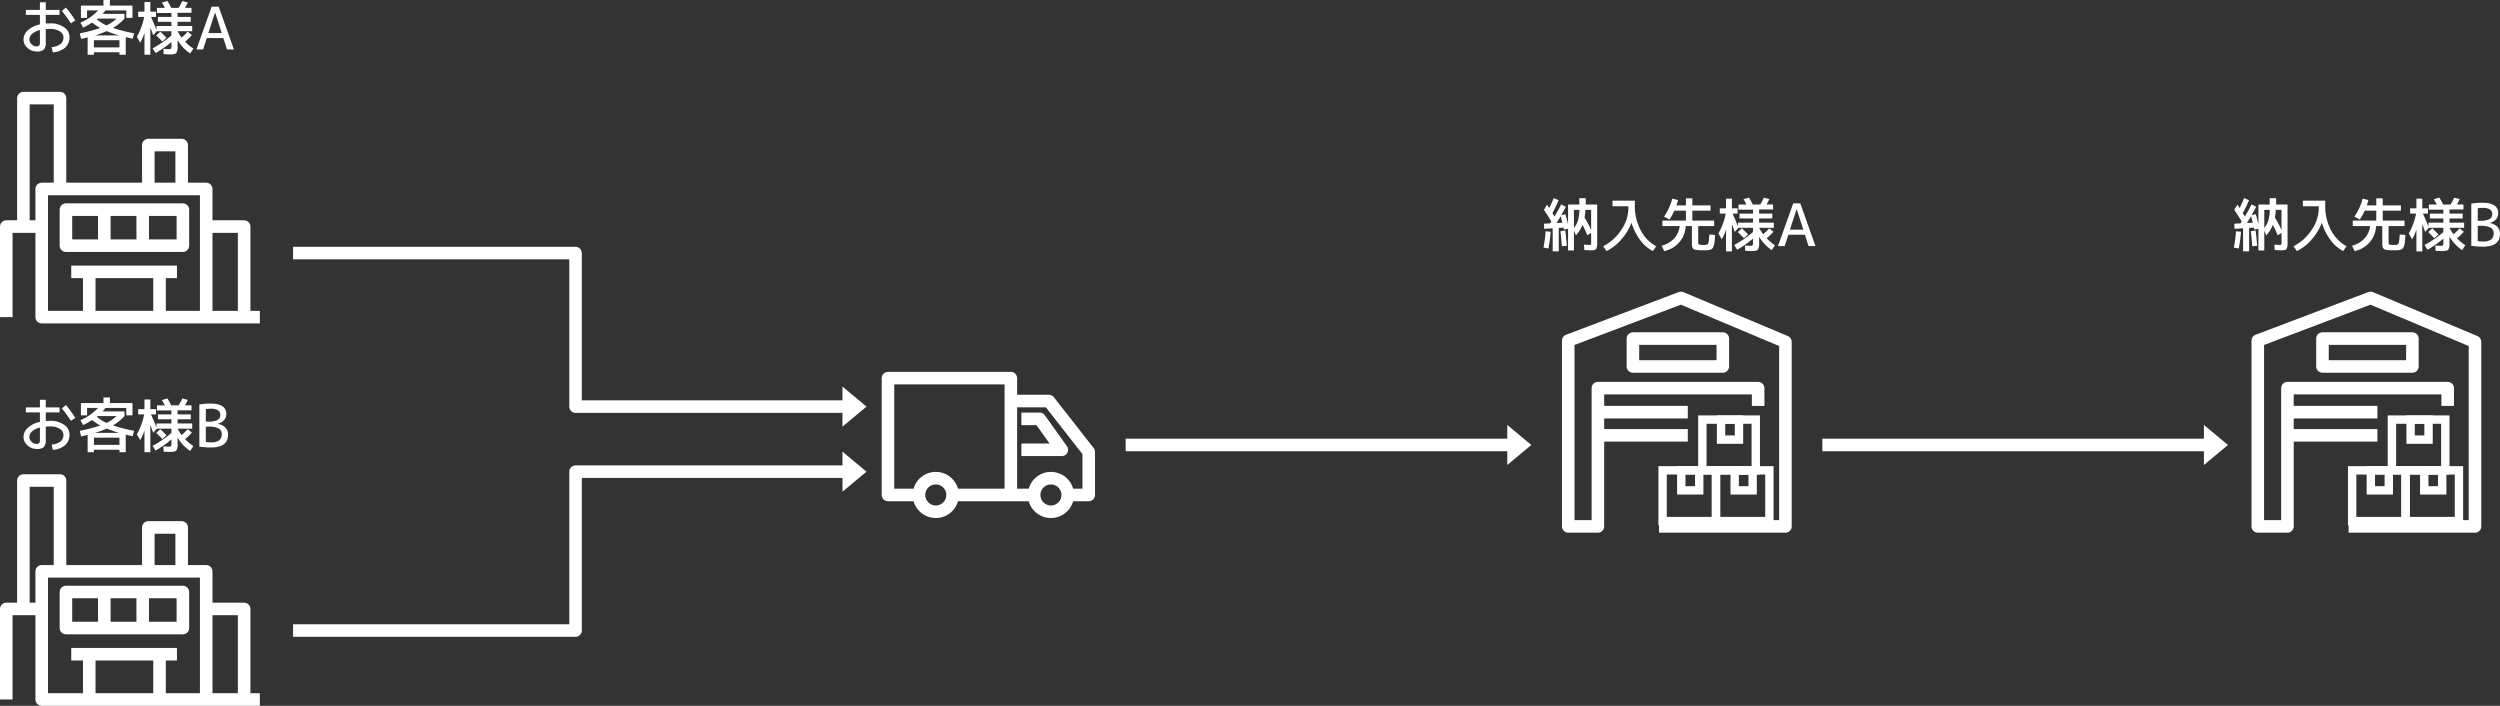 <svg xmlns="http://www.w3.org/2000/svg" width="597.508" height="168.682" viewBox="0 0 597.508 168.682">
  <rect x="0" y="0" width="597.508" height="168.682" fill="#333333" stroke="none"/>
  <g id="Group_2969" data-name="Group 2969" transform="translate(19634.5 13755.256)">
    <path id="Path_3355" data-name="Path 3355" d="M1.68,5.55H5.04V3.73h1.4V5.55H9.73V6.74H6.44V8.812q.5-.042,1.05-.042a5.444,5.444,0,0,1,3.353.952A2.782,2.782,0,0,1,12.11,11.99,3.329,3.329,0,0,1,11.1,14.552,5.055,5.055,0,0,1,8.12,15.7l-.28-1.26a4.013,4.013,0,0,0,2.142-.749,2.021,2.021,0,0,0,.686-1.631A1.665,1.665,0,0,0,9.8,10.688,4.054,4.054,0,0,0,7.49,10.1q-.574,0-1.05.042V13.39a2.267,2.267,0,0,1-.469,1.638,2.294,2.294,0,0,1-1.631.462,3.3,3.3,0,0,1-2.261-.847A2.612,2.612,0,0,1,1.12,12.62a2.983,2.983,0,0,1,1.029-2.191A5.986,5.986,0,0,1,5.04,9.022V6.74H1.68Zm8.6.238L11.27,5A26.954,26.954,0,0,1,13.5,8.07l-1.064.686A27.5,27.5,0,0,0,10.276,5.788ZM5.04,10.366a4.154,4.154,0,0,0-1.876.917A1.816,1.816,0,0,0,2.52,12.62a1.561,1.561,0,0,0,.525,1.141,1.625,1.625,0,0,0,1.155.511.86.86,0,0,0,.658-.2,1.09,1.09,0,0,0,.182-.721ZM20.958,9.26a9.2,9.2,0,0,0,2.408-1.638h-4.55q-.042.028-.1.077a1.05,1.05,0,0,0-.091.077A9.464,9.464,0,0,0,20.958,9.26Zm3.01,2.38a25.518,25.518,0,0,1-2.954-1.022,24.492,24.492,0,0,1-2.786,1.022Zm-6.02,4.032v.588h-1.5V12.116q-.812.21-1.568.364l-.308-1.33A37.534,37.534,0,0,0,19.46,9.876a13.347,13.347,0,0,1-1.946-1.3,16.028,16.028,0,0,1-2.156,1.2L14.728,8.6a12.323,12.323,0,0,0,4.214-2.926H16.31V7.454H14.84V4.514h5.39V3.184h1.54v1.33h5.39v2.94H25.69V5.676H20.706a8.691,8.691,0,0,1-.686.826h5.236v1.12A11.906,11.906,0,0,1,22.5,9.862a42.475,42.475,0,0,0,5.054,1.288l-.35,1.288q-1.008-.224-1.652-.378v4.2h-1.5v-.588Zm6.1-1.162V12.788h-6.1V14.51Zm9.772-3.752q.756.7,1.47,1.456l-.994.9q-.8-.84-1.456-1.47ZM28.532,5.97h1.5V3.66h1.4V5.97h1.358V7.23H31.6q.9,2.1,1.3,3.08V9.4h3.57V8.392H33.25V7.23h3.22V6.292H33.012V5.06H34.9q-.364-.714-.7-1.26l1.316-.392a16.5,16.5,0,0,1,.9,1.652h1.792q.518-.882.868-1.638l1.3.336a13.08,13.08,0,0,1-.658,1.3h1.554V6.25H37.94v.98h3.15V8.392H37.94V9.4h3.5v1.232h-3.5a10.285,10.285,0,0,0,.966,1.526,14.072,14.072,0,0,0,1.456-1.4l.994.812a12.754,12.754,0,0,1-1.624,1.568A11.214,11.214,0,0,0,41.72,14.8l-.77,1.162a10.156,10.156,0,0,1-3.01-3.192V14.16a2.945,2.945,0,0,1-.3,1.694q-.3.336-1.519.336-.392,0-1.512-.07l-.056-1.26q1.008.07,1.316.07a.7.7,0,0,0,.5-.119,1.118,1.118,0,0,0,.1-.623v-.966a25.25,25.25,0,0,1-3.78,2.646l-.714-1.134a24.726,24.726,0,0,0,4.494-3.08V10.632H33l-.882.98q-.434-1.218-.686-1.862v6.51h-1.4V11.066a12.166,12.166,0,0,1-1.022,2.31l-.8-1.386a16.175,16.175,0,0,0,1.75-4.76H28.532ZM42.448,15l3.64-10.22h1.68L51.408,15H49.756l-.882-2.716H44.926L44.044,15ZM45.3,11.08H48.5l-1.582-4.9h-.028Z" transform="translate(-19630 -13758.439)" fill="#fff"/>
    <path id="Path_3356" data-name="Path 3356" d="M1.68,5.55H5.04V3.73h1.4V5.55H9.73V6.74H6.44V8.812q.5-.042,1.05-.042a5.444,5.444,0,0,1,3.353.952A2.782,2.782,0,0,1,12.11,11.99,3.329,3.329,0,0,1,11.1,14.552,5.055,5.055,0,0,1,8.12,15.7l-.28-1.26a4.013,4.013,0,0,0,2.142-.749,2.021,2.021,0,0,0,.686-1.631A1.665,1.665,0,0,0,9.8,10.688,4.054,4.054,0,0,0,7.49,10.1q-.574,0-1.05.042V13.39a2.267,2.267,0,0,1-.469,1.638,2.294,2.294,0,0,1-1.631.462,3.3,3.3,0,0,1-2.261-.847A2.612,2.612,0,0,1,1.12,12.62a2.983,2.983,0,0,1,1.029-2.191A5.986,5.986,0,0,1,5.04,9.022V6.74H1.68Zm8.6.238L11.27,5A26.954,26.954,0,0,1,13.5,8.07l-1.064.686A27.5,27.5,0,0,0,10.276,5.788ZM5.04,10.366a4.154,4.154,0,0,0-1.876.917A1.816,1.816,0,0,0,2.52,12.62a1.561,1.561,0,0,0,.525,1.141,1.625,1.625,0,0,0,1.155.511.86.86,0,0,0,.658-.2,1.09,1.09,0,0,0,.182-.721ZM20.958,9.26a9.2,9.2,0,0,0,2.408-1.638h-4.55q-.042.028-.1.077a1.05,1.05,0,0,0-.091.077A9.464,9.464,0,0,0,20.958,9.26Zm3.01,2.38a25.518,25.518,0,0,1-2.954-1.022,24.492,24.492,0,0,1-2.786,1.022Zm-6.02,4.032v.588h-1.5V12.116q-.812.21-1.568.364l-.308-1.33A37.534,37.534,0,0,0,19.46,9.876a13.347,13.347,0,0,1-1.946-1.3,16.028,16.028,0,0,1-2.156,1.2L14.728,8.6a12.323,12.323,0,0,0,4.214-2.926H16.31V7.454H14.84V4.514h5.39V3.184h1.54v1.33h5.39v2.94H25.69V5.676H20.706a8.691,8.691,0,0,1-.686.826h5.236v1.12A11.906,11.906,0,0,1,22.5,9.862a42.475,42.475,0,0,0,5.054,1.288l-.35,1.288q-1.008-.224-1.652-.378v4.2h-1.5v-.588Zm6.1-1.162V12.788h-6.1V14.51Zm9.772-3.752q.756.7,1.47,1.456l-.994.9q-.8-.84-1.456-1.47ZM28.532,5.97h1.5V3.66h1.4V5.97h1.358V7.23H31.6q.9,2.1,1.3,3.08V9.4h3.57V8.392H33.25V7.23h3.22V6.292H33.012V5.06H34.9q-.364-.714-.7-1.26l1.316-.392a16.5,16.5,0,0,1,.9,1.652h1.792q.518-.882.868-1.638l1.3.336a13.08,13.08,0,0,1-.658,1.3h1.554V6.25H37.94v.98h3.15V8.392H37.94V9.4h3.5v1.232h-3.5a10.285,10.285,0,0,0,.966,1.526,14.072,14.072,0,0,0,1.456-1.4l.994.812a12.754,12.754,0,0,1-1.624,1.568A11.214,11.214,0,0,0,41.72,14.8l-.77,1.162a10.156,10.156,0,0,1-3.01-3.192V14.16a2.945,2.945,0,0,1-.3,1.694q-.3.336-1.519.336-.392,0-1.512-.07l-.056-1.26q1.008.07,1.316.07a.7.7,0,0,0,.5-.119,1.118,1.118,0,0,0,.1-.623v-.966a25.25,25.25,0,0,1-3.78,2.646l-.714-1.134a24.726,24.726,0,0,0,4.494-3.08V10.632H33l-.882.98q-.434-1.218-.686-1.862v6.51h-1.4V11.066a12.166,12.166,0,0,1-1.022,2.31l-.8-1.386a16.175,16.175,0,0,0,1.75-4.76H28.532ZM44.688,8.952h.56a4.668,4.668,0,0,0,2.219-.392,1.285,1.285,0,0,0,.679-1.19A1.266,1.266,0,0,0,47.6,6.236a3.341,3.341,0,0,0-1.792-.364,5.749,5.749,0,0,0-1.12.1Zm0,1.2V13.81a7.2,7.2,0,0,0,1.26.1,3.094,3.094,0,0,0,1.932-.49,1.8,1.8,0,0,0,.616-1.5,1.434,1.434,0,0,0-.742-1.337,5.347,5.347,0,0,0-2.506-.427Zm5.32,1.9q0,3.08-4.06,3.08a17.6,17.6,0,0,1-2.8-.21V4.85a15.848,15.848,0,0,1,2.66-.21q3.78,0,3.78,2.52a2.139,2.139,0,0,1-.574,1.477,2.657,2.657,0,0,1-1.526.819v.028a3.182,3.182,0,0,1,1.848.868A2.344,2.344,0,0,1,50.008,12.06Z" transform="translate(-19630 -13663.439)" fill="#fff"/>
    <path id="Path_3357" data-name="Path 3357" d="M7.672,10.646A4.758,4.758,0,0,0,8.624,8.9a10.111,10.111,0,0,0,.364-2.555H7.672Zm2.534-2.422a17.159,17.159,0,0,1,1.582,2.968V6.348H10.416A12.95,12.95,0,0,1,10.206,8.224ZM4.914,9.414q-.21-.9-.406-1.554-.644,1.092-.994,1.624ZM.5,6.32,1.246,5.1q.168.252.532.812.56-1.106,1.064-2.394l1.176.518q-.686,1.6-1.484,3.08.1.168.266.441t.224.371q.882-1.442,1.61-2.9l1.092.588q-.574,1.12-1.078,2l.98-.238q.364,1.148.644,2.436V5.06H8.96V3.548H10.5V5.06h2.73v8.932a3.557,3.557,0,0,1-.238,1.694q-.238.322-1.2.322-.5,0-1.638-.07l-.07-1.288q1.078.07,1.232.07.35,0,.413-.1a1.7,1.7,0,0,0,.063-.63V11.836l-.938.588A15.21,15.21,0,0,0,9.716,9.932a7.8,7.8,0,0,1-1.568,2.492L7.672,11.29v4.76h-1.4V10.87l-.98.182q-.014-.084-.049-.238t-.049-.224l-1.148.07v5.6H2.6V10.744L.56,10.87.518,9.652l1.47-.084q.056-.084.147-.231a2.358,2.358,0,0,1,.147-.217Q1.5,7.846.5,6.32ZM.91,11.458l1.19.112a29.04,29.04,0,0,1-.532,4l-1.176-.21A30.973,30.973,0,0,0,.91,11.458ZM5.978,14.93,4.8,15.042q-.126-1.708-.35-3.6L5.6,11.276Q5.768,12.48,5.978,14.93ZM16.9,4.15h5.334V5.41a12.067,12.067,0,0,0,1.379,5.775,9.167,9.167,0,0,0,3.717,3.857l-.8,1.148a8.748,8.748,0,0,1-3.045-2.667,13.308,13.308,0,0,1-2.051-4.109A13.5,13.5,0,0,1,19,13.425,11.24,11.24,0,0,1,15.47,16.19l-.8-1.148a11.464,11.464,0,0,0,4.34-3.941,9.273,9.273,0,0,0,1.68-5.131V5.48H16.9ZM29.2,7.958a13.763,13.763,0,0,0,1.988-4.312L32.55,4q-.112.462-.378,1.274H34.44V3.59h1.54V5.27h4.34V6.53H35.98V8.91h5.208v1.3H37.38V14.02q0,.5.175.6a3.39,3.39,0,0,0,1.113.1h.511a.673.673,0,0,0,.329-.105.6.6,0,0,0,.231-.2,2.237,2.237,0,0,0,.126-.455,4.857,4.857,0,0,0,.1-.679q.021-.315.077-1.057l1.358.112q-.056.966-.1,1.491a4.807,4.807,0,0,1-.182.994,2.271,2.271,0,0,1-.28.658,1.153,1.153,0,0,1-.483.336,2.088,2.088,0,0,1-.707.168q-.364.021-1.036.021-.784,0-1.218-.035a4.96,4.96,0,0,1-.777-.119.785.785,0,0,1-.483-.287,1.372,1.372,0,0,1-.2-.483,3.593,3.593,0,0,1-.063-.756V10.212H34.4a6.419,6.419,0,0,1-5.152,5.978l-.6-1.288a6.155,6.155,0,0,0,2.989-1.736,5.109,5.109,0,0,0,1.309-2.954h-4.13V8.91H34.44V6.53H31.682a14.088,14.088,0,0,1-1.176,2.114Zm18.62,2.8q.756.7,1.47,1.456l-.994.9q-.8-.84-1.456-1.47ZM42.532,5.97h1.5V3.66h1.4V5.97h1.358V7.23H45.6q.9,2.1,1.3,3.08V9.4h3.57V8.392H47.25V7.23h3.22V6.292H47.012V5.06H48.9q-.364-.714-.7-1.26l1.316-.392a16.5,16.5,0,0,1,.9,1.652h1.792q.518-.882.868-1.638l1.3.336a13.08,13.08,0,0,1-.658,1.3h1.554V6.25H51.94v.98h3.15V8.392H51.94V9.4h3.5v1.232h-3.5a10.285,10.285,0,0,0,.966,1.526,14.072,14.072,0,0,0,1.456-1.4l.994.812a12.754,12.754,0,0,1-1.624,1.568A11.214,11.214,0,0,0,55.72,14.8l-.77,1.162a10.156,10.156,0,0,1-3.01-3.192V14.16a2.945,2.945,0,0,1-.3,1.694q-.3.336-1.519.336-.392,0-1.512-.07l-.056-1.26q1.008.07,1.316.07a.7.7,0,0,0,.5-.119,1.118,1.118,0,0,0,.1-.623v-.966a25.25,25.25,0,0,1-3.78,2.646l-.714-1.134a24.726,24.726,0,0,0,4.494-3.08V10.632H47l-.882.98q-.434-1.218-.686-1.862v6.51h-1.4V11.066a12.166,12.166,0,0,1-1.022,2.31l-.8-1.386a16.175,16.175,0,0,0,1.75-4.76H42.532ZM56.448,15l3.64-10.22h1.68L65.408,15H63.756l-.882-2.716H58.926L58.044,15ZM59.3,11.08H62.5l-1.582-4.9h-.028Z" transform="translate(-19266 -13711.439)" fill="#fff"/>
    <path id="Path_3358" data-name="Path 3358" d="M7.672,10.646A4.758,4.758,0,0,0,8.624,8.9a10.111,10.111,0,0,0,.364-2.555H7.672Zm2.534-2.422a17.159,17.159,0,0,1,1.582,2.968V6.348H10.416A12.95,12.95,0,0,1,10.206,8.224ZM4.914,9.414q-.21-.9-.406-1.554-.644,1.092-.994,1.624ZM.5,6.32,1.246,5.1q.168.252.532.812.56-1.106,1.064-2.394l1.176.518q-.686,1.6-1.484,3.08.1.168.266.441t.224.371q.882-1.442,1.61-2.9l1.092.588q-.574,1.12-1.078,2l.98-.238q.364,1.148.644,2.436V5.06H8.96V3.548H10.5V5.06h2.73v8.932a3.557,3.557,0,0,1-.238,1.694q-.238.322-1.2.322-.5,0-1.638-.07l-.07-1.288q1.078.07,1.232.07.35,0,.413-.1a1.7,1.7,0,0,0,.063-.63V11.836l-.938.588A15.21,15.21,0,0,0,9.716,9.932a7.8,7.8,0,0,1-1.568,2.492L7.672,11.29v4.76h-1.4V10.87l-.98.182q-.014-.084-.049-.238t-.049-.224l-1.148.07v5.6H2.6V10.744L.56,10.87.518,9.652l1.47-.084q.056-.084.147-.231a2.358,2.358,0,0,1,.147-.217Q1.5,7.846.5,6.32ZM.91,11.458l1.19.112a29.04,29.04,0,0,1-.532,4l-1.176-.21A30.973,30.973,0,0,0,.91,11.458ZM5.978,14.93,4.8,15.042q-.126-1.708-.35-3.6L5.6,11.276Q5.768,12.48,5.978,14.93ZM16.9,4.15h5.334V5.41a12.067,12.067,0,0,0,1.379,5.775,9.167,9.167,0,0,0,3.717,3.857l-.8,1.148a8.748,8.748,0,0,1-3.045-2.667,13.308,13.308,0,0,1-2.051-4.109A13.5,13.5,0,0,1,19,13.425,11.24,11.24,0,0,1,15.47,16.19l-.8-1.148a11.464,11.464,0,0,0,4.34-3.941,9.273,9.273,0,0,0,1.68-5.131V5.48H16.9ZM29.2,7.958a13.763,13.763,0,0,0,1.988-4.312L32.55,4q-.112.462-.378,1.274H34.44V3.59h1.54V5.27h4.34V6.53H35.98V8.91h5.208v1.3H37.38V14.02q0,.5.175.6a3.39,3.39,0,0,0,1.113.1h.511a.673.673,0,0,0,.329-.105.6.6,0,0,0,.231-.2,2.237,2.237,0,0,0,.126-.455,4.857,4.857,0,0,0,.1-.679q.021-.315.077-1.057l1.358.112q-.056.966-.1,1.491a4.807,4.807,0,0,1-.182.994,2.271,2.271,0,0,1-.28.658,1.153,1.153,0,0,1-.483.336,2.088,2.088,0,0,1-.707.168q-.364.021-1.036.021-.784,0-1.218-.035a4.96,4.96,0,0,1-.777-.119.785.785,0,0,1-.483-.287,1.372,1.372,0,0,1-.2-.483,3.593,3.593,0,0,1-.063-.756V10.212H34.4a6.419,6.419,0,0,1-5.152,5.978l-.6-1.288a6.155,6.155,0,0,0,2.989-1.736,5.109,5.109,0,0,0,1.309-2.954h-4.13V8.91H34.44V6.53H31.682a14.088,14.088,0,0,1-1.176,2.114Zm18.62,2.8q.756.7,1.47,1.456l-.994.9q-.8-.84-1.456-1.47ZM42.532,5.97h1.5V3.66h1.4V5.97h1.358V7.23H45.6q.9,2.1,1.3,3.08V9.4h3.57V8.392H47.25V7.23h3.22V6.292H47.012V5.06H48.9q-.364-.714-.7-1.26l1.316-.392a16.5,16.5,0,0,1,.9,1.652h1.792q.518-.882.868-1.638l1.3.336a13.08,13.08,0,0,1-.658,1.3h1.554V6.25H51.94v.98h3.15V8.392H51.94V9.4h3.5v1.232h-3.5a10.285,10.285,0,0,0,.966,1.526,14.072,14.072,0,0,0,1.456-1.4l.994.812a12.754,12.754,0,0,1-1.624,1.568A11.214,11.214,0,0,0,55.72,14.8l-.77,1.162a10.156,10.156,0,0,1-3.01-3.192V14.16a2.945,2.945,0,0,1-.3,1.694q-.3.336-1.519.336-.392,0-1.512-.07l-.056-1.26q1.008.07,1.316.07a.7.7,0,0,0,.5-.119,1.118,1.118,0,0,0,.1-.623v-.966a25.25,25.25,0,0,1-3.78,2.646l-.714-1.134a24.726,24.726,0,0,0,4.494-3.08V10.632H47l-.882.98q-.434-1.218-.686-1.862v6.51h-1.4V11.066a12.166,12.166,0,0,1-1.022,2.31l-.8-1.386a16.175,16.175,0,0,0,1.75-4.76H42.532ZM58.688,8.952h.56a4.668,4.668,0,0,0,2.219-.392,1.285,1.285,0,0,0,.679-1.19A1.266,1.266,0,0,0,61.6,6.236a3.341,3.341,0,0,0-1.792-.364,5.749,5.749,0,0,0-1.12.1Zm0,1.2V13.81a7.2,7.2,0,0,0,1.26.1,3.094,3.094,0,0,0,1.932-.49,1.8,1.8,0,0,0,.616-1.5,1.434,1.434,0,0,0-.742-1.337,5.347,5.347,0,0,0-2.506-.427Zm5.32,1.9q0,3.08-4.06,3.08a17.6,17.6,0,0,1-2.8-.21V4.85a15.848,15.848,0,0,1,2.66-.21q3.78,0,3.78,2.52a2.139,2.139,0,0,1-.574,1.477,2.657,2.657,0,0,1-1.526.819v.028a3.182,3.182,0,0,1,1.848.868A2.344,2.344,0,0,1,64.008,12.06Z" transform="translate(-19101 -13711.439)" fill="#fff"/>
    <g id="輸送方法_素材2" transform="translate(-19675.67 -13750.709)">
      <g id="Group_93" data-name="Group 93" transform="translate(253.399 85.832)">
        <circle id="Ellipse_32" data-name="Ellipse 32" cx="4.015" cy="4.015" r="4.015" transform="translate(7.41 23.903)" fill="none" stroke="#fff" stroke-width="3"/>
        <circle id="Ellipse_33" data-name="Ellipse 33" cx="4.015" cy="4.015" r="4.015" transform="translate(34.932 23.903)" fill="none" stroke="#fff" stroke-width="3"/>
        <path id="Path_242" data-name="Path 242" d="M402.2,151.678V123.76H372.83v27.918h7.41" transform="translate(-372.83 -123.76)" fill="none" stroke="#fff" stroke-linejoin="round" stroke-width="3"/>
        <line id="Line_39" data-name="Line 39" x2="19.499" transform="translate(15.433 27.918)" fill="none" stroke="#fff" stroke-linejoin="round" stroke-width="3"/>
        <path id="Path_243" data-name="Path 243" d="M418.85,132.33h9.089l9.523,12.172v10.276h-5.03" transform="translate(-389.477 -126.86)" fill="none" stroke="#fff" stroke-linejoin="round" stroke-width="3"/>
        <path id="Path_244" data-name="Path 244" d="M422.79,139h4.366l5.291,7.4H422.79" transform="translate(-390.902 -129.273)" fill="none" stroke="#fff" stroke-linejoin="round" stroke-width="3"/>
      </g>
      <g id="Group_94" data-name="Group 94" transform="translate(42.67 18.91)">
        <path id="Path_245" data-name="Path 245" d="M108.073,83.55H55.94V52.92H95.251V83.55" transform="translate(-47.47 -31.213)" fill="none" stroke="#fff" stroke-linejoin="round" stroke-width="3"/>
        <path id="Path_246" data-name="Path 246" d="M42.67,88.644V67H50.7" transform="translate(-42.67 -36.306)" fill="none" stroke="#fff" stroke-linejoin="round" stroke-width="3"/>
        <path id="Path_247" data-name="Path 247" d="M126.6,88.644V67h-9.07" transform="translate(-69.75 -36.306)" fill="none" stroke="#fff" stroke-linejoin="round" stroke-width="3"/>
        <path id="Path_248" data-name="Path 248" d="M49.08,49.6V18.91h8.751V39.443" transform="translate(-44.989 -18.91)" fill="none" stroke="#fff" stroke-linejoin="round" stroke-width="3"/>
        <path id="Path_249" data-name="Path 249" d="M95.86,46.079v-9.6h7.972v9.6" transform="translate(-61.911 -25.266)" fill="none" stroke="#fff" stroke-linejoin="round" stroke-width="3"/>
        <line id="Line_40" data-name="Line 40" x2="25.262" transform="translate(15.529 41.519)" fill="none" stroke="#fff" stroke-linejoin="round" stroke-width="3"/>
        <line id="Line_41" data-name="Line 41" y2="9.663" transform="translate(19.831 41.896)" fill="none" stroke="#fff" stroke-linejoin="round" stroke-width="3"/>
        <line id="Line_42" data-name="Line 42" y2="9.67" transform="translate(23.431 26.118)" fill="none" stroke="#fff" stroke-linejoin="round" stroke-width="3"/>
        <line id="Line_43" data-name="Line 43" y2="9.67" transform="translate(32.609 26.118)" fill="none" stroke="#fff" stroke-linejoin="round" stroke-width="3"/>
        <line id="Line_44" data-name="Line 44" y2="9.663" transform="translate(36.63 41.896)" fill="none" stroke="#fff" stroke-linejoin="round" stroke-width="3"/>
        <rect id="Rectangle_27" data-name="Rectangle 27" width="27.95" height="8.61" transform="translate(14.259 26.647)" fill="none" stroke="#fff" stroke-linejoin="round" stroke-width="3"/>
      </g>
      <g id="Group_95" data-name="Group 95" transform="translate(42.67 110.297)">
        <path id="Path_250" data-name="Path 250" d="M108.073,226.73H55.94V196.1H95.251v30.63" transform="translate(-47.47 -174.393)" fill="none" stroke="#fff" stroke-linejoin="round" stroke-width="3"/>
        <path id="Path_251" data-name="Path 251" d="M42.67,231.824V210.18H50.7" transform="translate(-42.67 -179.486)" fill="none" stroke="#fff" stroke-linejoin="round" stroke-width="3"/>
        <path id="Path_252" data-name="Path 252" d="M126.6,231.824V210.18h-9.07" transform="translate(-69.75 -179.486)" fill="none" stroke="#fff" stroke-linejoin="round" stroke-width="3"/>
        <path id="Path_253" data-name="Path 253" d="M49.08,192.784V162.09h8.751v20.527" transform="translate(-44.989 -162.09)" fill="none" stroke="#fff" stroke-linejoin="round" stroke-width="3"/>
        <path id="Path_254" data-name="Path 254" d="M95.86,189.259v-9.6h7.972v9.6" transform="translate(-61.911 -168.446)" fill="none" stroke="#fff" stroke-linejoin="round" stroke-width="3"/>
        <line id="Line_45" data-name="Line 45" x2="25.262" transform="translate(15.529 41.513)" fill="none" stroke="#fff" stroke-linejoin="round" stroke-width="3"/>
        <line id="Line_46" data-name="Line 46" y2="9.67" transform="translate(19.831 41.889)" fill="none" stroke="#fff" stroke-linejoin="round" stroke-width="3"/>
        <line id="Line_47" data-name="Line 47" y2="9.67" transform="translate(23.431 26.118)" fill="none" stroke="#fff" stroke-linejoin="round" stroke-width="3"/>
        <line id="Line_48" data-name="Line 48" y2="9.67" transform="translate(32.609 26.118)" fill="none" stroke="#fff" stroke-linejoin="round" stroke-width="3"/>
        <line id="Line_49" data-name="Line 49" y2="9.67" transform="translate(36.63 41.889)" fill="none" stroke="#fff" stroke-linejoin="round" stroke-width="3"/>
        <rect id="Rectangle_28" data-name="Rectangle 28" width="27.95" height="8.61" transform="translate(14.259 26.647)" fill="none" stroke="#fff" stroke-linejoin="round" stroke-width="3"/>
      </g>
      <g id="Group_99" data-name="Group 99" transform="translate(415.984 66.658)">
        <path id="Path_255" data-name="Path 255" d="M672.947,119.538v-4.257h-38.3V148.33H627.56v-44.4L654.507,93.72l24.962,10.5v44.11H649.261" transform="translate(-627.56 -93.72)" fill="none" stroke="#fff" stroke-linejoin="round" stroke-width="3"/>
        <line id="Line_50" data-name="Line 50" x2="21.484" transform="translate(7.091 27.305)" fill="none" stroke="#fff" stroke-linejoin="round" stroke-width="3"/>
        <line id="Line_51" data-name="Line 51" x2="21.484" transform="translate(7.091 32.839)" fill="none" stroke="#fff" stroke-linejoin="round" stroke-width="3"/>
        <rect id="Rectangle_29" data-name="Rectangle 29" width="21.49" height="6.663" transform="translate(15.459 9.714)" fill="none" stroke="#fff" stroke-linejoin="round" stroke-width="3"/>
        <g id="Group_96" data-name="Group 96" transform="translate(32.054 29.079)">
          <rect id="Rectangle_30" data-name="Rectangle 30" width="12.765" height="12.127" fill="none" stroke="#fff" stroke-width="2"/>
          <rect id="Rectangle_31" data-name="Rectangle 31" width="4.289" height="4.787" transform="translate(4.468)" fill="none" stroke="#fff" stroke-width="2"/>
        </g>
        <g id="Group_97" data-name="Group 97" transform="translate(22.55 41.206)">
          <rect id="Rectangle_32" data-name="Rectangle 32" width="12.765" height="12.127" fill="none" stroke="#fff" stroke-width="2"/>
          <rect id="Rectangle_33" data-name="Rectangle 33" width="4.289" height="4.787" transform="translate(4.468)" fill="none" stroke="#fff" stroke-width="2"/>
        </g>
        <g id="Group_98" data-name="Group 98" transform="translate(35.315 41.206)">
          <rect id="Rectangle_34" data-name="Rectangle 34" width="12.765" height="12.127" fill="none" stroke="#fff" stroke-width="2"/>
          <rect id="Rectangle_35" data-name="Rectangle 35" width="4.289" height="4.787" transform="translate(4.468)" fill="none" stroke="#fff" stroke-width="2"/>
        </g>
      </g>
      <g id="Group_103" data-name="Group 103" transform="translate(580.79 66.658)">
        <path id="Path_256" data-name="Path 256" d="M931.157,119.538v-4.257h-38.3V148.33H885.77v-44.4L912.717,93.72l24.962,10.5v44.11H907.471" transform="translate(-885.77 -93.72)" fill="none" stroke="#fff" stroke-linejoin="round" stroke-width="3"/>
        <line id="Line_52" data-name="Line 52" x2="21.49" transform="translate(7.091 27.305)" fill="none" stroke="#fff" stroke-linejoin="round" stroke-width="3"/>
        <line id="Line_53" data-name="Line 53" x2="21.49" transform="translate(7.091 32.839)" fill="none" stroke="#fff" stroke-linejoin="round" stroke-width="3"/>
        <rect id="Rectangle_36" data-name="Rectangle 36" width="21.49" height="6.663" transform="translate(15.459 9.714)" fill="none" stroke="#fff" stroke-linejoin="round" stroke-width="3"/>
        <g id="Group_100" data-name="Group 100" transform="translate(32.054 29.079)">
          <rect id="Rectangle_37" data-name="Rectangle 37" width="12.765" height="12.127" fill="none" stroke="#fff" stroke-width="2"/>
          <rect id="Rectangle_38" data-name="Rectangle 38" width="4.289" height="4.787" transform="translate(4.468)" fill="none" stroke="#fff" stroke-width="2"/>
        </g>
        <g id="Group_101" data-name="Group 101" transform="translate(22.55 41.206)">
          <rect id="Rectangle_39" data-name="Rectangle 39" width="12.765" height="12.127" fill="none" stroke="#fff" stroke-width="2"/>
          <rect id="Rectangle_40" data-name="Rectangle 40" width="4.289" height="4.787" transform="translate(4.468)" fill="none" stroke="#fff" stroke-width="2"/>
        </g>
        <g id="Group_102" data-name="Group 102" transform="translate(35.315 41.206)">
          <rect id="Rectangle_41" data-name="Rectangle 41" width="12.765" height="12.127" fill="none" stroke="#fff" stroke-width="2"/>
          <rect id="Rectangle_42" data-name="Rectangle 42" width="4.289" height="4.787" transform="translate(4.468)" fill="none" stroke="#fff" stroke-width="2"/>
        </g>
      </g>
      <g id="Group_104" data-name="Group 104" transform="translate(310.211 97.014)">
        <line id="Line_54" data-name="Line 54" x2="92.695" transform="translate(0 4.787)" fill="none" stroke="#fff" stroke-linejoin="round" stroke-width="3"/>
        <path id="Path_257" data-name="Path 257" d="M610.474,146.067l-5.744-4.787v9.574Z" transform="translate(-513.529 -141.28)" fill="#fff"/>
      </g>
      <g id="Group_105" data-name="Group 105" transform="translate(476.721 97.014)">
        <line id="Line_55" data-name="Line 55" x2="92.695" transform="translate(0 4.787)" fill="none" stroke="#fff" stroke-linejoin="round" stroke-width="3"/>
        <path id="Path_258" data-name="Path 258" d="M871.344,146.067,865.6,141.28v9.574Z" transform="translate(-774.405 -141.28)" fill="#fff"/>
      </g>
      <path id="Path_259" data-name="Path 259" d="M150.06,76.92h67.515v36.694h65.709" transform="translate(-38.847 -20.984)" fill="none" stroke="#fff" stroke-linejoin="round" stroke-width="3"/>
      <path id="Path_260" data-name="Path 260" d="M150.06,196.75h67.515V158.78h65.709" transform="translate(-38.847 -50.596)" fill="none" stroke="#fff" stroke-linejoin="round" stroke-width="3"/>
      <path id="Path_261" data-name="Path 261" d="M361.534,131.7l-5.744-4.787v9.574Z" transform="translate(-113.267 -39.068)" fill="#fff"/>
      <path id="Path_262" data-name="Path 262" d="M361.534,156.067l-5.744-4.787v9.574Z" transform="translate(-113.267 -47.883)" fill="#fff"/>
    </g>
  </g>
</svg>
